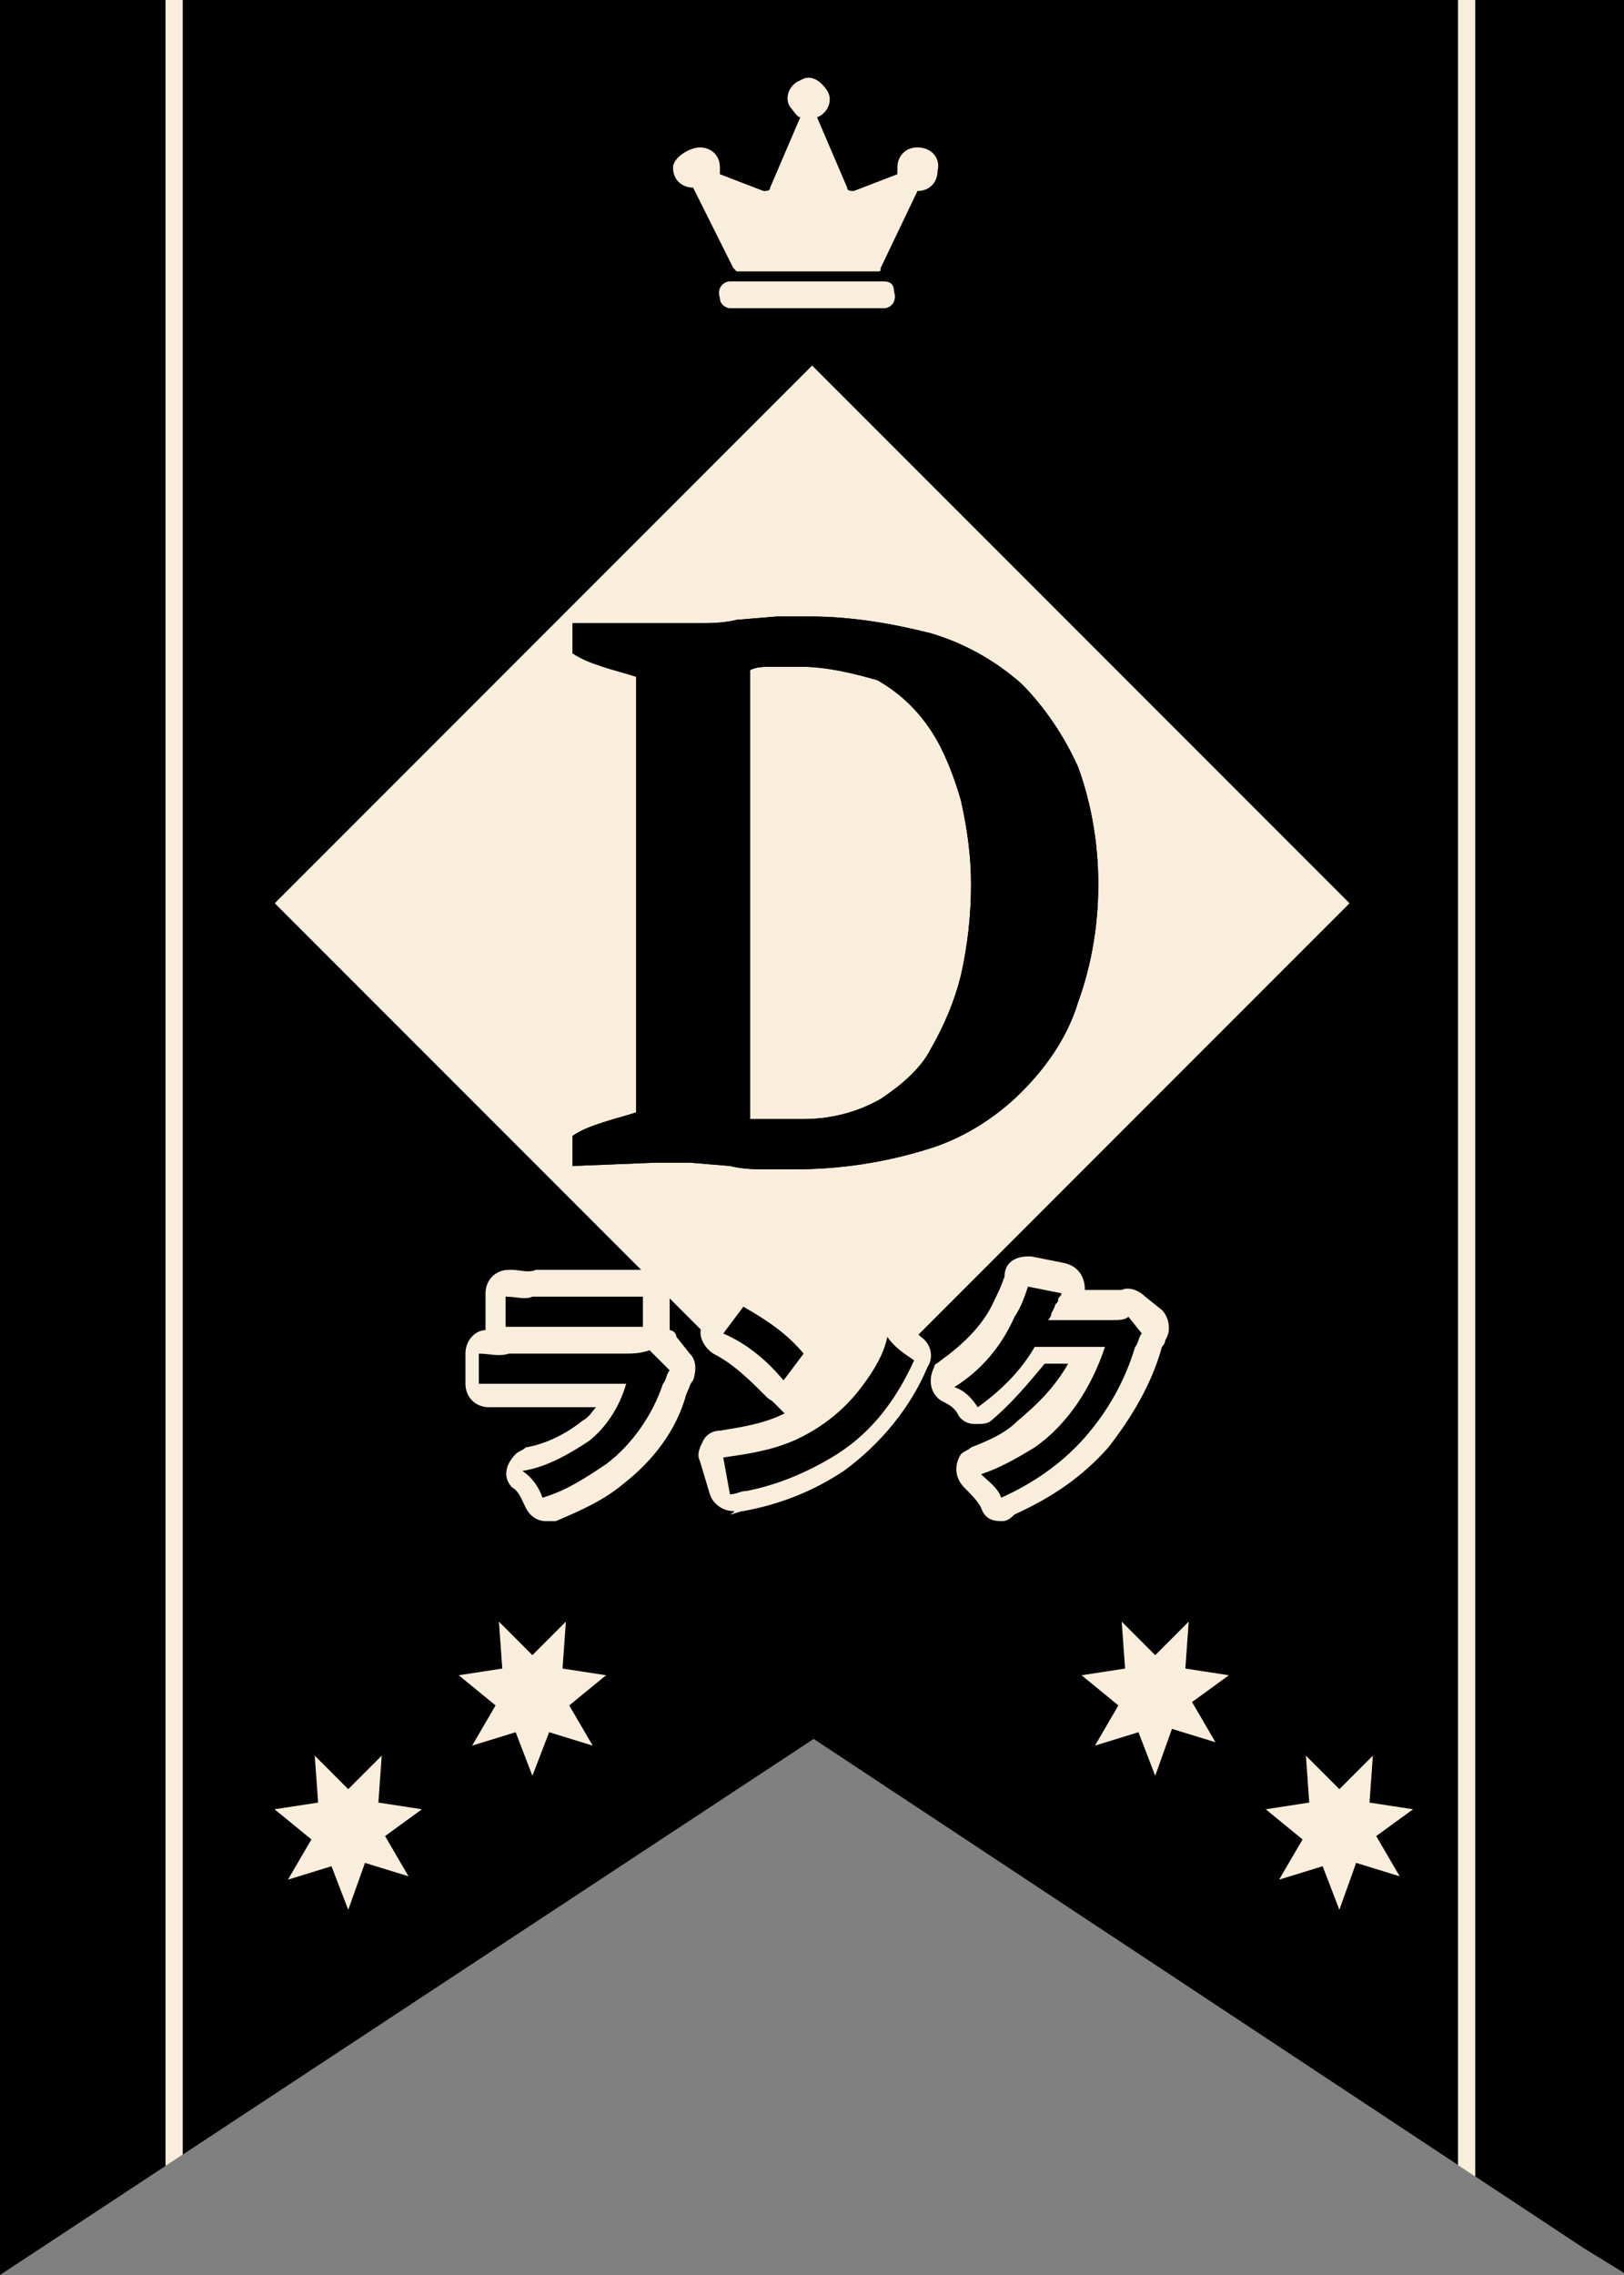 <?xml version="1.0" encoding="utf-8"?>
<!-- Generator: Adobe Illustrator 28.1.0, SVG Export Plug-In . SVG Version: 6.00 Build 0)  -->
<svg version="1.1" id="グループ_39" xmlns="http://www.w3.org/2000/svg" xmlns:xlink="http://www.w3.org/1999/xlink" x="0px"
	 y="0px" viewBox="0 0 48.5 67.9" style="enable-background:new 0 0 48.5 67.9;" xml:space="preserve">
<rect x="0" y="0" width="48.5" height="67.9" fill="#808080" stroke="none"/>
<style type="text/css">
	.st0{clip-path:url(#SVGID_00000071556979301129386180000005783829127260276361_);}
	.st1{fill:#F9EEDC;}
	.st2{fill:none;stroke:#F9EEDC;stroke-width:0.515;stroke-miterlimit:10;}
</style>
<path id="パス_106" d="M0,0v67.9l24.3-16l23,15.2l1.3,0.8V0H0z"/>
<g>
	<defs>
		<polygon id="SVGID_1_" points="0,0 0,67.9 24.3,51.9 48.5,67.9 48.5,0 		"/>
	</defs>
	<clipPath id="SVGID_00000104691334949529448360000000126845501050692534_">
		<use xlink:href="#SVGID_1_"  style="overflow:visible;"/>
	</clipPath>
	
		<g id="グループ_19" transform="translate(0 0)" style="clip-path:url(#SVGID_00000104691334949529448360000000126845501050692534_);">
		<path id="パス_107" class="st1" d="M26.4,8.4h-4.6c-0.2,0-0.4,0.2-0.3,0.5c0,0.2,0.2,0.3,0.3,0.3h4.6c0.2,0,0.4-0.2,0.3-0.5
			C26.7,8.5,26.6,8.4,26.4,8.4"/>
		<path id="パス_108" class="st1" d="M27.4,4.4c-0.4,0-0.6,0.3-0.6,0.6c0,0,0,0,0,0c0,0.1,0,0.1,0,0.2l-1.3,0.5
			c-0.1,0-0.2,0-0.2-0.1l-0.9-2.1c0.3-0.1,0.5-0.5,0.3-0.8s-0.5-0.5-0.8-0.3c-0.3,0.1-0.5,0.5-0.3,0.8c0.1,0.1,0.2,0.3,0.3,0.3
			l-0.9,2.1c0,0.1-0.1,0.1-0.2,0.1l-1.3-0.5c0-0.1,0-0.1,0-0.2c0-0.4-0.3-0.6-0.6-0.6S20.1,4.7,20.1,5c0,0.4,0.3,0.6,0.6,0.6
			c0,0,0,0,0,0L21.9,8C21.9,8,22,8.1,22,8.1h4.2c0.1,0,0.1,0,0.1-0.1l1.1-2.3c0,0,0,0,0,0c0.4,0,0.6-0.3,0.6-0.6
			C28.1,4.7,27.8,4.4,27.4,4.4"/>
		<line id="線_11" class="st2" x1="43.8" y1="-0.1" x2="43.8" y2="66.3"/>
		<line id="線_12" class="st2" x1="5.2" y1="-0.1" x2="5.2" y2="66.3"/>
		<path id="パス_109" class="st1" d="M40,53.4l1-1l-0.1,1.4l1.3,0.2l-1.1,0.8l0.7,1.2l-1.3-0.4L40,57l-0.5-1.3l-1.3,0.4l0.7-1.2
			L37.8,54l1.3-0.2L39,52.4L40,53.4z"/>
		<path id="パス_110" class="st1" d="M10.4,53.4l1-1l-0.1,1.4l1.3,0.2l-1.1,0.8l0.7,1.2l-1.3-0.4L10.4,57l-0.5-1.3l-1.3,0.4
			l0.7-1.2L8.2,54l1.3-0.2l-0.1-1.4L10.4,53.4z"/>
		<path id="パス_111" class="st1" d="M15.9,49.4l1-1l-0.1,1.4l1.3,0.2L17,50.9l0.7,1.2l-1.3-0.4L15.9,53l-0.5-1.3l-1.3,0.4
			l0.7-1.2L13.7,50l1.3-0.2l-0.1-1.4L15.9,49.4z"/>
		<path id="パス_112" class="st1" d="M34.5,49.4l1-1l-0.1,1.4l1.3,0.2l-1.1,0.8l0.7,1.2l-1.3-0.4L34.5,53L34,51.7l-1.3,0.4
			l0.7-1.2L32.3,50l1.3-0.2l-0.1-1.4L34.5,49.4z"/>
	</g>
</g>
<rect id="長方形_52" x="12.9" y="15.6" transform="matrix(0.707 -0.707 0.707 0.707 -11.944 25.05)" class="st1" width="22.7" height="22.7"/>
<path id="パス_114" d="M20,40.9c-0.1,0.1-0.1,0.3-0.2,0.4c-0.3,0.9-0.9,1.8-1.7,2.4c-0.6,0.4-1.2,0.8-1.9,1
	c-0.1-0.3-0.3-0.6-0.6-0.8c0.7-0.1,1.4-0.5,2-0.9c0.5-0.4,0.9-1,1.1-1.7h-3.5c-0.3,0-0.6,0-0.9,0v-0.9c0.3,0,0.6,0.1,0.9,0h3.4
	c0.3,0,0.5,0,0.8-0.1L20,40.9z M15.1,38.7c0.3,0,0.6,0.1,0.8,0h2.5c0.3,0,0.6,0,0.8,0v0.9c-0.3,0-0.5,0-0.8,0h-2.5
	c-0.3,0-0.5,0-0.8,0L15.1,38.7z"/>
<path id="パス_115" d="M21.6,43.5c0.7-0.1,1.4-0.2,2.1-0.5c0.9-0.4,1.6-1,2.1-1.7c0.3-0.4,0.6-0.9,0.7-1.4
	c0.2,0.3,0.5,0.5,0.8,0.7c-0.5,1.1-1.2,2.1-2.3,2.8c-0.8,0.5-1.7,0.9-2.7,1.1c-0.2,0-0.3,0.1-0.5,0.1L21.6,43.5z M22.2,39
	c0.7,0.4,1.3,0.8,1.8,1.4l-0.6,0.8c-0.5-0.6-1.1-1.1-1.8-1.4L22.2,39z"/>
<path id="パス_116" d="M34.1,39.8c-0.1,0.1-0.1,0.3-0.2,0.4c-0.3,1-0.8,1.9-1.5,2.7c-0.7,0.8-1.6,1.4-2.5,1.8
	c-0.1-0.3-0.4-0.5-0.6-0.7c0.6-0.2,1.1-0.5,1.6-0.8c1-0.7,1.7-1.8,2.1-3l-2.1,0c-0.4,0.7-1,1.3-1.7,1.8c-0.2-0.3-0.4-0.5-0.7-0.6
	c0.8-0.5,1.4-1.2,1.8-2.1c0.2-0.3,0.3-0.6,0.4-0.9l1,0.2c0,0.1-0.1,0.1-0.1,0.2c0,0.1-0.1,0.1-0.1,0.2l-0.1,0.2
	c0,0.1-0.1,0.2-0.1,0.2c0.1,0,0.2,0,0.3,0l1.6,0c0.2,0,0.4,0,0.5-0.1L34.1,39.8z"/>
<path id="パス_117" class="st1" d="M16.3,45.4c-0.3,0-0.5-0.2-0.6-0.4c-0.1-0.2-0.2-0.5-0.4-0.6c-0.3-0.3-0.2-0.7,0.1-1
	c0.1-0.1,0.2-0.1,0.3-0.2c0.6-0.1,1.2-0.4,1.7-0.8c0.2-0.1,0.3-0.3,0.4-0.4h-2.3c-0.3,0-0.6,0-0.8,0c0,0-0.1,0-0.1,0
	c-0.4,0-0.7-0.3-0.7-0.7c0,0,0,0,0,0v-0.9c0-0.4,0.3-0.7,0.6-0.7c0,0,0-0.1,0-0.2v-0.9c0-0.4,0.3-0.7,0.7-0.7c0,0,0.1,0,0.1,0
	c0.2,0,0.5,0.1,0.7,0h2.5c0.2,0,0.5,0,0.7,0c0,0,0.1,0,0.1,0c0.4,0,0.7,0.3,0.7,0.7v0.9c0,0.1,0,0.1,0,0.2c0.1,0,0.2,0.1,0.2,0.2
	l0.4,0.5c0.2,0.2,0.2,0.5,0.1,0.8c-0.1,0.1-0.1,0.2-0.2,0.4c-0.3,1.1-1,2-1.9,2.7c-0.6,0.5-1.3,0.8-2,1.1
	C16.4,45.4,16.3,45.4,16.3,45.4"/>
<path id="パス_118" class="st1" d="M21.9,45.1c-0.3,0-0.6-0.2-0.7-0.5l-0.3-1c-0.1-0.2,0-0.4,0.1-0.6c0.1-0.2,0.3-0.3,0.5-0.3
	c0.6-0.1,1.3-0.2,1.9-0.5c0.7-0.3,1.4-0.8,1.8-1.5c0.3-0.4,0.5-0.8,0.6-1.3c0.1-0.2,0.3-0.4,0.5-0.4c0,0,0.1,0,0.1,0
	c0.2,0,0.4,0.1,0.5,0.3c0.2,0.2,0.4,0.4,0.6,0.6c0.3,0.2,0.4,0.6,0.2,0.9c-0.5,1.2-1.4,2.3-2.5,3.1c-0.9,0.6-1.9,1-3,1.2
	c-0.1,0-0.3,0.1-0.4,0.1C22,45.1,21.9,45.1,21.9,45.1 M23.4,41.9c-0.2,0-0.4-0.1-0.5-0.2c-0.5-0.5-1-1-1.6-1.3
	c-0.3-0.2-0.5-0.6-0.3-0.9c0,0,0-0.1,0.1-0.1l0.6-0.7c0.2-0.3,0.6-0.3,0.9-0.1c0.7,0.4,1.4,0.9,1.9,1.5c0.3,0.2,0.3,0.7,0.1,0.9
	L24,41.6C23.8,41.8,23.7,41.9,23.4,41.9L23.4,41.9"/>
<path id="パス_119" class="st1" d="M29.9,45.4c-0.3,0-0.5-0.1-0.6-0.4c-0.1-0.2-0.3-0.4-0.5-0.6c-0.3-0.3-0.3-0.7-0.1-1
	c0.1-0.1,0.2-0.1,0.3-0.2c0.5-0.2,1-0.4,1.4-0.8c0.6-0.5,1.1-1,1.5-1.7l-0.7,0c-0.5,0.6-1,1.2-1.6,1.7c-0.1,0.1-0.3,0.1-0.4,0.1
	c0,0-0.1,0-0.1,0c-0.2,0-0.4-0.1-0.5-0.3c-0.1-0.2-0.3-0.3-0.5-0.4c-0.3-0.2-0.4-0.6-0.2-1c0-0.1,0.1-0.1,0.2-0.2
	c0.7-0.5,1.3-1.1,1.6-1.8c0.1-0.2,0.2-0.4,0.3-0.7c0-0.4,0.3-0.6,0.7-0.6c0,0,0.1,0,0.1,0l1,0.2c0.4,0.1,0.6,0.4,0.6,0.8l0.8,0
	c0.1,0,0.2,0,0.3,0c0.2-0.1,0.5,0,0.7,0.2l0.5,0.4c0.2,0.2,0.3,0.6,0.1,0.9c0,0.1-0.1,0.2-0.1,0.2c-0.3,1.1-0.9,2.1-1.6,3
	c-0.8,0.9-1.7,1.5-2.8,2C30.1,45.4,30,45.4,29.9,45.4"/>
<path id="パス_120" d="M20,40.9c-0.1,0.1-0.1,0.3-0.2,0.4c-0.3,0.9-0.9,1.8-1.7,2.4c-0.6,0.4-1.2,0.8-1.9,1
	c-0.1-0.3-0.3-0.6-0.6-0.8c0.7-0.1,1.4-0.5,2-0.9c0.5-0.4,0.9-1,1.1-1.7h-3.5c-0.3,0-0.6,0-0.9,0v-0.9c0.3,0,0.6,0.1,0.9,0h3.4
	c0.3,0,0.5,0,0.8-0.1L20,40.9z M15.1,38.7c0.3,0,0.6,0.1,0.8,0h2.5c0.3,0,0.6,0,0.8,0v0.9c-0.3,0-0.5,0-0.8,0h-2.5
	c-0.3,0-0.5,0-0.8,0L15.1,38.7z"/>
<path id="パス_121" d="M21.6,43.5c0.7-0.1,1.4-0.2,2.1-0.5c0.9-0.4,1.6-1,2.1-1.7c0.3-0.4,0.6-0.9,0.7-1.4
	c0.2,0.3,0.5,0.5,0.8,0.7c-0.5,1.1-1.2,2.1-2.3,2.8c-0.8,0.5-1.7,0.9-2.7,1.1c-0.2,0-0.3,0.1-0.5,0.1L21.6,43.5z M22.2,39
	c0.7,0.4,1.3,0.8,1.8,1.4l-0.6,0.8c-0.5-0.6-1.1-1.1-1.8-1.4L22.2,39z"/>
<path id="パス_122" d="M34.1,39.8c-0.1,0.1-0.1,0.3-0.2,0.4c-0.3,1-0.8,1.9-1.5,2.7c-0.7,0.8-1.6,1.4-2.5,1.8
	c-0.1-0.3-0.4-0.5-0.6-0.7c0.6-0.2,1.1-0.5,1.6-0.8c1-0.7,1.7-1.8,2.1-3l-2.1,0c-0.4,0.7-1,1.3-1.7,1.8c-0.2-0.3-0.4-0.5-0.7-0.6
	c0.8-0.5,1.4-1.2,1.8-2.1c0.2-0.3,0.3-0.6,0.4-0.9l1,0.2c0,0.1-0.1,0.1-0.1,0.2c0,0.1-0.1,0.1-0.1,0.2l-0.1,0.2
	c0,0.1-0.1,0.2-0.1,0.2c0.1,0,0.2,0,0.3,0l1.6,0c0.2,0,0.4,0,0.5-0.1L34.1,39.8z"/>
<path id="パス_123" d="M17.1,34.8v-0.9c0.3-0.2,0.6-0.3,0.9-0.4c0.3-0.1,0.7-0.2,1-0.3V20.2c-0.3-0.1-0.7-0.2-1-0.3
	c-0.3-0.1-0.6-0.2-0.9-0.4v-0.9h2.7c0.3,0,0.6,0,1,0c0.4,0,0.8,0,1.2-0.1l1.2-0.1c0.4,0,0.7,0,1,0c1.2,0,2.4,0.2,3.6,0.5
	c1,0.3,1.9,0.8,2.7,1.5c0.7,0.7,1.3,1.6,1.7,2.5c0.4,1.1,0.6,2.3,0.6,3.5c0,1.2-0.2,2.4-0.6,3.5c-0.3,1-0.9,1.9-1.7,2.7
	c-0.8,0.8-1.8,1.4-2.8,1.7c-1.3,0.4-2.6,0.6-4,0.6c-0.2,0-0.5,0-0.8,0s-0.7,0-1.1-0.1l-1.2-0.1c-0.4,0-0.7,0-1,0L17.1,34.8z
	 M23.9,19.9c-0.3,0-0.6,0-0.8,0c-0.3,0-0.5,0-0.7,0.1v13.4c0.1,0,0.2,0,0.3,0l0.5,0l0.5,0c0.2,0,0.3,0,0.3,0c0.8,0,1.6-0.2,2.3-0.6
	c0.6-0.4,1.2-0.9,1.5-1.5c0.4-0.7,0.7-1.4,0.9-2.2c0.2-0.9,0.3-1.8,0.3-2.7c0-0.8-0.1-1.6-0.3-2.5c-0.2-0.7-0.5-1.5-0.9-2.1
	c-0.4-0.6-0.9-1.1-1.6-1.5C25.5,20.1,24.7,19.9,23.9,19.9"/>
<path id="パス_124" d="M17.1,34.8v-0.9c0.3-0.2,0.6-0.3,0.9-0.4c0.3-0.1,0.7-0.2,1-0.3V20.2c-0.3-0.1-0.7-0.2-1-0.3
	c-0.3-0.1-0.6-0.2-0.9-0.4v-0.9h2.7c0.3,0,0.6,0,1,0c0.4,0,0.8,0,1.2-0.1l1.2-0.1c0.4,0,0.7,0,1,0c1.2,0,2.4,0.2,3.6,0.5
	c1,0.3,1.9,0.8,2.7,1.5c0.7,0.7,1.3,1.6,1.7,2.5c0.4,1.1,0.6,2.3,0.6,3.5c0,1.2-0.2,2.4-0.6,3.5c-0.3,1-0.9,1.9-1.7,2.7
	c-0.8,0.8-1.8,1.4-2.8,1.7c-1.3,0.4-2.6,0.6-4,0.6c-0.2,0-0.5,0-0.8,0s-0.7,0-1.1-0.1l-1.2-0.1c-0.4,0-0.7,0-1,0L17.1,34.8z
	 M23.9,19.9c-0.3,0-0.6,0-0.8,0c-0.3,0-0.5,0-0.7,0.1v13.4c0.1,0,0.2,0,0.3,0l0.5,0l0.5,0c0.2,0,0.3,0,0.3,0c0.8,0,1.6-0.2,2.3-0.6
	c0.6-0.4,1.2-0.9,1.5-1.5c0.4-0.7,0.7-1.4,0.9-2.2c0.2-0.9,0.3-1.8,0.3-2.7c0-0.8-0.1-1.6-0.3-2.5c-0.2-0.7-0.5-1.5-0.9-2.1
	c-0.4-0.6-0.9-1.1-1.6-1.5C25.5,20.1,24.7,19.9,23.9,19.9"/>
</svg>

